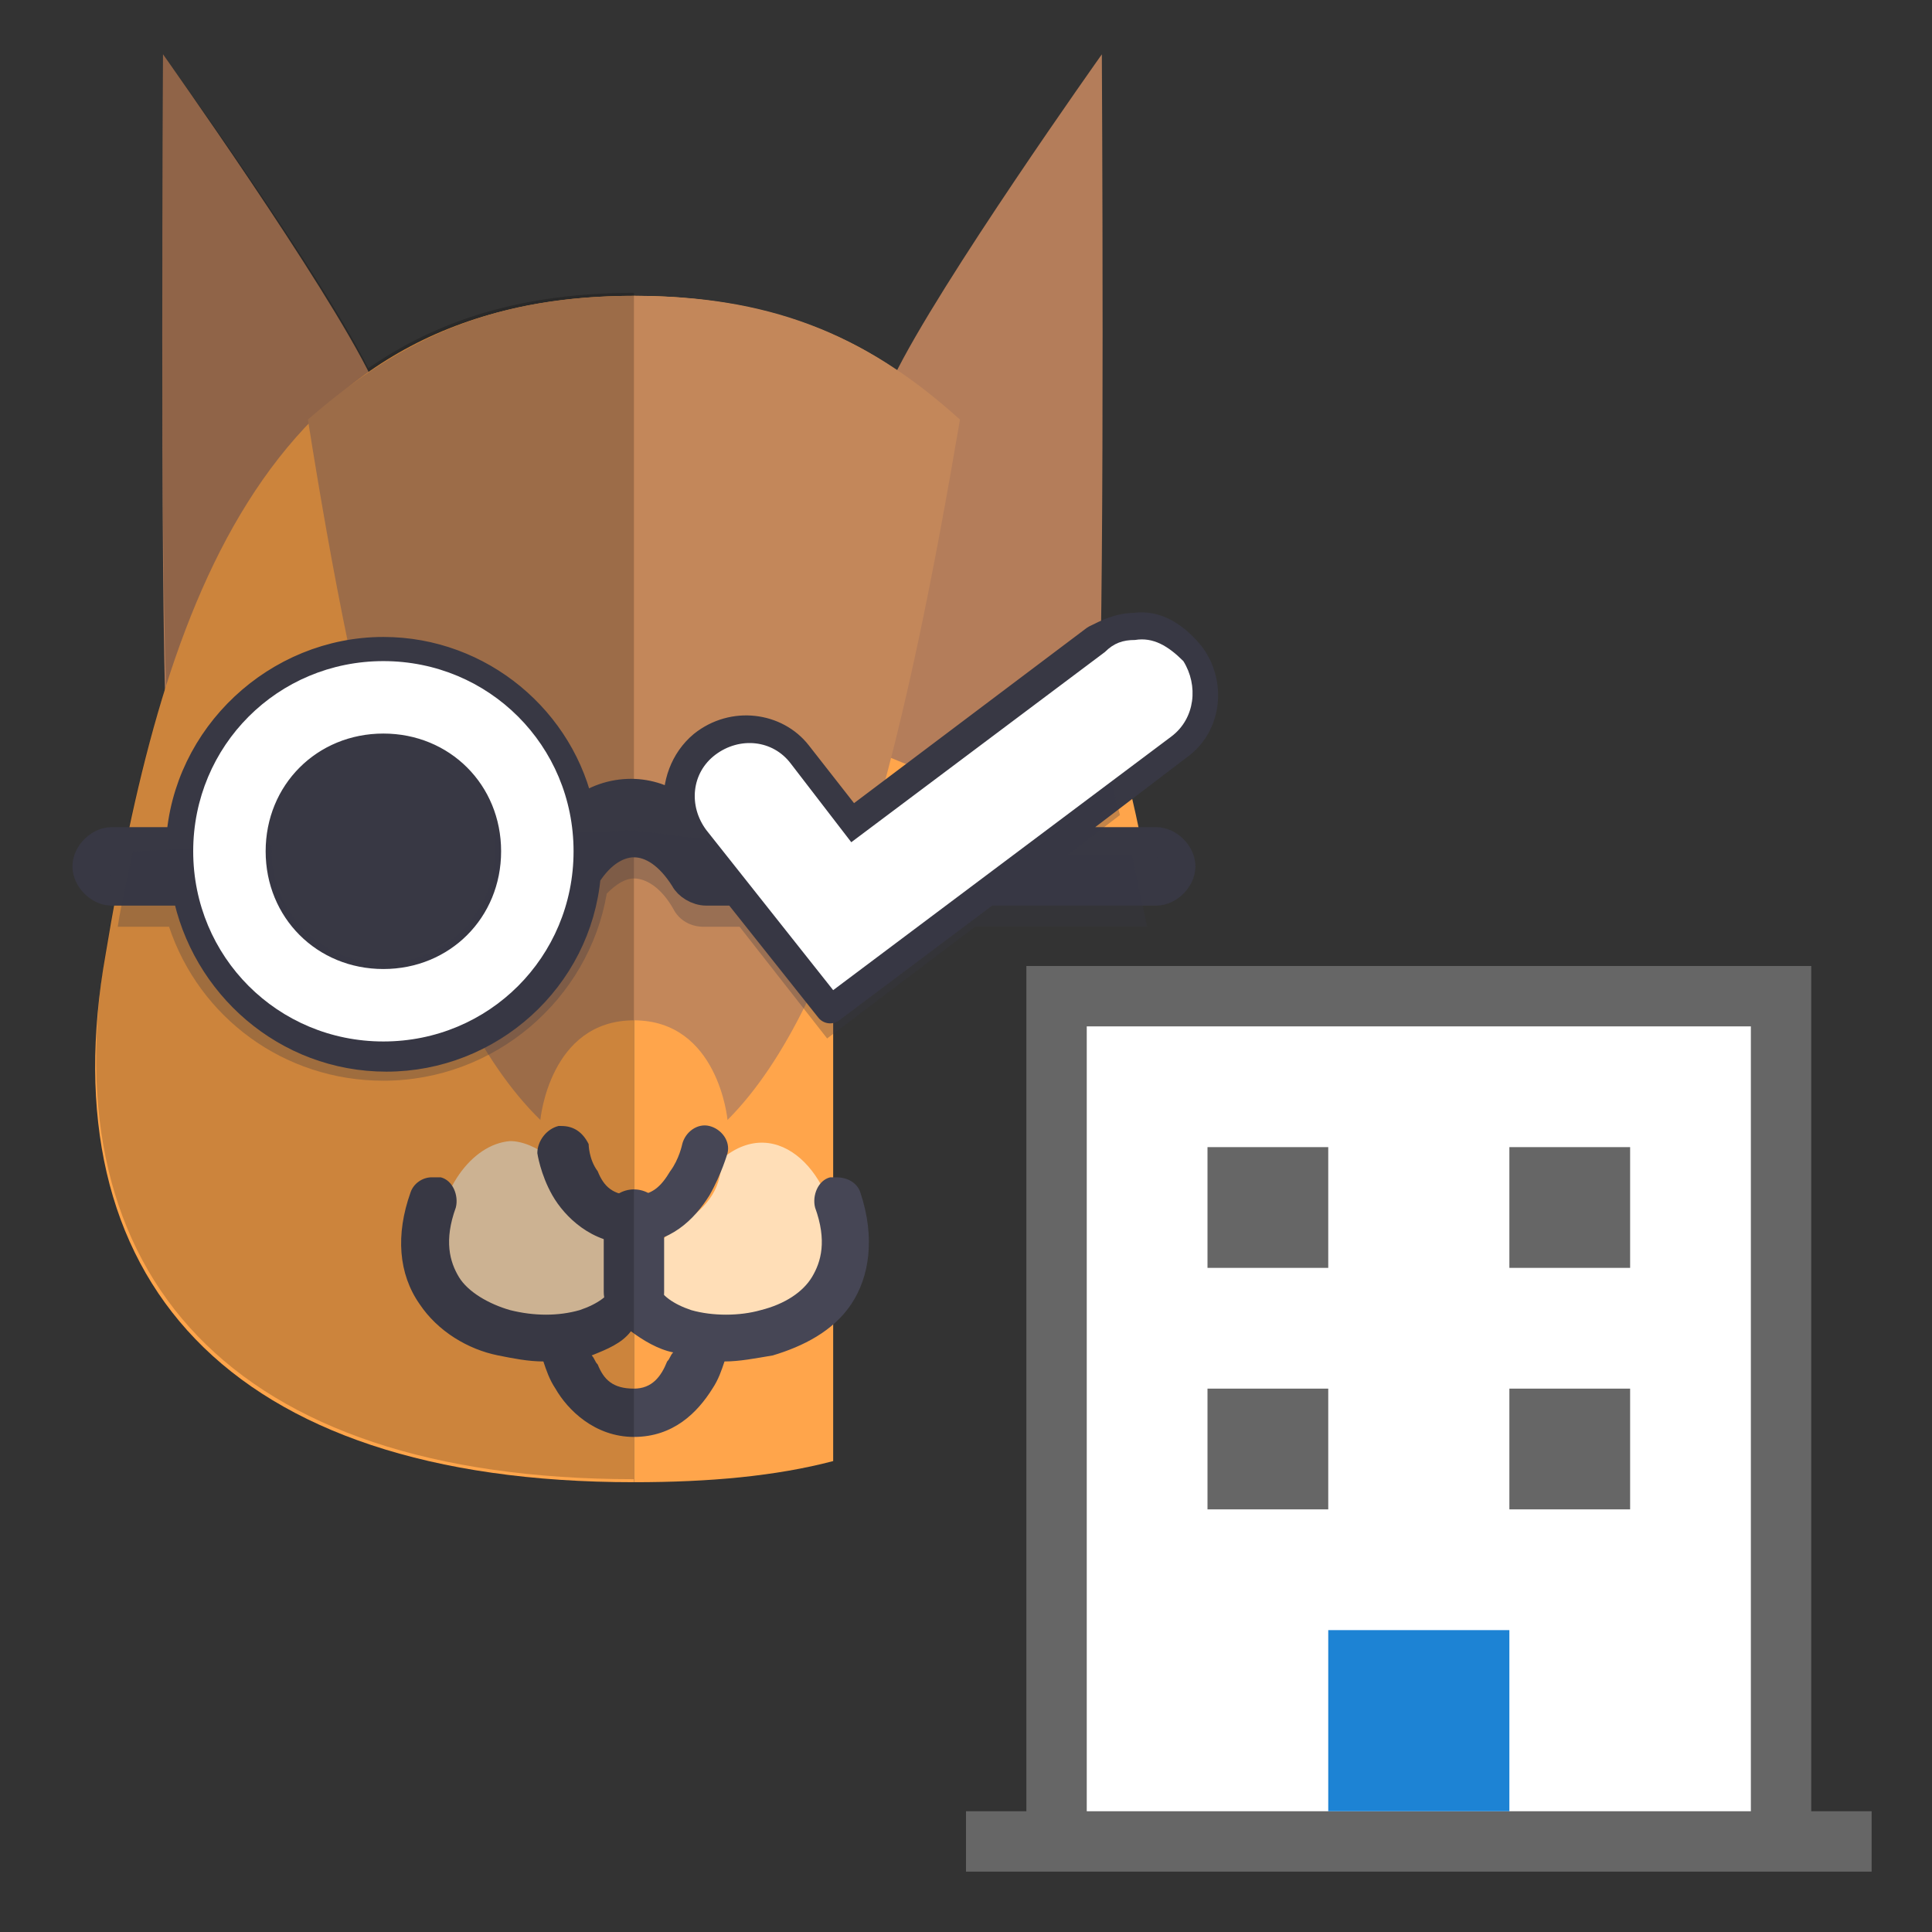 <svg xmlns="http://www.w3.org/2000/svg" viewBox="0 0 64 64" width="60" height="60">
  <rect x="0" y="0" width="64" height="64" fill="#333333" stroke="none"/>
  <style>
    .st0{fill:#ffa54b}
	.st9{fill:#fff}
	.st11{fill:#666}
	.st12{fill:#d3d3d3}
  </style>
  <g id="formidable">
    <path class="st0" d="M27.6 30.8c0-1.1.9-2 2-2H38c-1.9-9.8-5.5-19-17-19v39.3c2.5 0 4.7-.2 6.6-.7V30.8z"/>
    <path d="M29.6 12.5c-1.5 3.1-2.7 11.4-1 12.2s7.5 3.3 7.8-.8c.2-4.8.1-22.1.1-22.1s-5.4 7.6-6.9 10.7m-17.3 0c1.5 3.1 2.7 11.4 1 12.2S5.8 28 5.5 24c-.2-4.8-.1-22.2-.1-22.2s5.4 7.6 6.9 10.7" style="fill:#b47d5a"/>
    <path class="st0" d="M21 9.8c-12.6 0-15.7 11-17.5 21.8-1.9 10.7 4 17.5 17.5 17.5V9.8z"/>
    <path d="M16.9 37.8c-1.3.1-2.4 1.7-2.4 3.4 0 1.6.6 2.8 2.9 2.8 1.6 0 2.6-.4 3.7-.9 1.1.6 2 .9 3.7.9 2.3 0 2.9-1.2 2.9-2.8 0-2.2-1.9-4.4-3.8-2.8 0 2.3-2.5 2-2.8 4.2-.3-2.2-2.8-1.9-2.8-4.2-.5-.4-1-.6-1.4-.6" style="fill:#ffdeb7"/>
    <path d="M18.6 37.3h-.1c-.4.1-.7.5-.7.9 0 0 .1.7.5 1.4s1.3 1.6 2.6 1.6 2.1-.8 2.6-1.6c.4-.7.6-1.4.6-1.4.1-.4-.2-.8-.6-.9s-.8.2-.9.6c0 0-.1.5-.4.9-.3.5-.6.8-1.2.8-.7 0-1-.3-1.2-.8-.3-.4-.3-.9-.3-.9-.2-.4-.5-.6-.9-.6M14.3 39c-.3 0-.6.2-.7.5-.5 1.4-.4 2.7.3 3.7.6.9 1.6 1.5 2.6 1.7.5.1 1 .2 1.5.2.1.3.2.6.4.9.4.7 1.3 1.6 2.6 1.6s2.1-.8 2.6-1.6c.2-.3.3-.6.4-.9.5 0 1-.1 1.6-.2 1-.3 2-.8 2.6-1.7s.8-2.2.3-3.7c-.1-.3-.4-.5-.8-.5h-.2c-.4.1-.6.6-.5 1 .4 1.1.2 1.8-.1 2.3s-.9.9-1.7 1.1c-.7.2-1.6.2-2.3 0-.6-.2-1-.5-1.1-.8-.1-.2-.3-.4-.5-.5h-.5c-.2.1-.4.3-.5.5-.1.3-.5.6-1.1.8-.7.2-1.5.2-2.3 0-.7-.2-1.4-.6-1.7-1.1s-.5-1.2-.1-2.3c.1-.4-.1-.9-.5-1h-.3zm6.6 5.1c.4.3.9.6 1.4.7-.1.1-.1.2-.2.3-.2.5-.5.9-1.1.9-.7 0-1-.3-1.2-.8-.1-.1-.1-.2-.2-.3.5-.2 1-.4 1.3-.8" style="fill:#464655"/>
    <path d="M21 9.8c-4.5 0-7.6 1.3-10.8 4.1 1.6 10.1 3.7 19.3 7.7 23.2 0 0 .3-3.3 3.1-3.3s3.1 3.3 3.1 3.3c3.9-3.9 6-13.2 7.7-23.2C28.6 11 25.4 9.8 21 9.8" style="fill:#c3875a"/>
    <path d="M21 40.4v2.4" style="fill:none;stroke:#464655;stroke-width:2;stroke-linecap:round"/>
    <path d="M5.4 1.8s5.2 7.2 6.8 10.4c2.3-1.6 5.1-2.5 8.8-2.5V49C7.6 49 1.7 42.2 3.5 31.5c.5-3 1.1-6 2-8.8-.2-5.8-.1-20.9-.1-20.9" style="fill-opacity:.2"/>
    <g transform="translate(0 2)">
      <path d="M37.6 18.8c-.5 0-.9.2-1.3.4l-8.1 6.1-1.8-2.3c-.7-.9-2.1-1.1-3.1-.3-.6.5-.9 1.3-.8 2.1-.5-.3-1-.5-1.6-.5s-1.2.2-1.7.6c-.6-3-3.3-5.3-6.5-5.3-3.5 0-6.5 2.8-6.7 6.3H3.7c-.4 0-.8.4-.8.8s.4.8.8.8h2.5c.6 3.1 3.3 5.5 6.6 5.5 3.4 0 6.3-2.6 6.6-6 .5-.8 1.1-1.1 1.6-1.1.6 0 1.2.4 1.7 1.2.1.2.4.4.7.4h1l3.1 3.9 5.2-3.9h5.6c.4 0 .8-.4.8-.8s-.4-.8-.8-.8h-3.5l4.2-3.2c1-.7 1.1-2.1.4-3-.5-.6-1.1-1-1.8-.9m0 .8c.4 0 .9.2 1.1.6h0c.5.6.3 1.5-.3 1.9l-5 3.8h-4.6l8-6h0c.2-.2.5-.3.8-.3m-24.9.7c3 0 5.5 2.3 5.8 5.2l-.3.3H17c-.2-2.2-2-3.9-4.3-3.9-2.4 0-4.3 1.9-4.3 4.3 0 0 0 0 0 0 0 2.4 1.9 4.3 4.3 4.3h0c1.9 0 3.6-1.3 4.2-3.1h1.6c-.6 2.7-2.9 4.7-5.8 4.7-2.8 0-5.2-2-5.8-4.7.4-.1.7-.4.7-.8s-.3-.8-.8-.8c.2-3 2.8-5.5 5.9-5.5m0 2.4c1.8 0 3.3 1.4 3.5 3.1h-1.5c-.4 0-.8.4-.8.8s.4.8.8.8H16c-.5 1.4-1.8 2.4-3.3 2.4-1.9 0-3.5-1.5-3.5-3.5v-.1c0-1.9 1.5-3.5 3.5-3.5m11.9.3c.5 0 .9.2 1.2.5l2 2.5c-.1-.1-.3-.2-.5-.2h-3.2l-.5-.6c-.5-.6-.4-1.5.2-2 0 0 0 0 0 0 .3-.1.5-.2.8-.2m3.3 3.3.1.2h0v.2c0 .4.4.8.8.8h2.5l-3.8 2.8-2.3-2.8h1.9c.4 0 .8-.4.8-.8.1-.2.1-.3 0-.4" style="fill:#383844;stroke:#383844;stroke-linecap:round;stroke-linejoin:round"/>
      <path d="m12.9 25.8-8.5.4S4 28 3.9 28.7h1.7c1 3 3.8 5.1 7.1 5.1 3.7 0 6.8-2.7 7.4-6.2.3-.3.6-.5.9-.5.4 0 .9.3 1.3 1 .2.4.6.6 1 .6h1.2l2.9 3.7 4.9-3.7H38l-.5-2.4h-2.1l1.7-1.3-1-3.9-8.1 5.3-7-.9-8.1.3z" style="fill:#383844;fill-opacity:.3"/>
      <path class="st9" d="M37.6 19.2c-.4 0-.7.1-1 .4l-8.4 6.3-2-2.6c-.6-.8-1.7-.9-2.5-.3s-.9 1.7-.3 2.5l4.2 5.3 11.2-8.4c.8-.6.9-1.7.4-2.5-.5-.5-1-.8-1.6-.7m-24.9.7c-3.5 0-6.3 2.8-6.3 6.3s2.8 6.3 6.3 6.3 6.3-2.8 6.3-6.3-2.8-6.3-6.3-6.3m0 2.4c2.2 0 3.9 1.7 3.9 3.9s-1.7 3.9-3.9 3.9-3.9-1.7-3.9-3.9 1.7-3.9 3.9-3.9"/>
      <circle cx="12.7" cy="26.2" r="3.7" style="fill:#383844"/>
    </g>
  </g>
  <g id="organisation">
    <polygon fill="#666" points="60,60 60,32 34,32 34,60 32,60 32,62 62,62 62,60  "/>
    <path fill="#fff" d="M36,34h22v26H36V34z"/>
    <rect x="50" y="38" fill="#666" width="4" height="4"/>
    <rect x="40" y="38" fill="#666" width="4" height="4"/>
    <rect x="50" y="46" fill="#666" width="4" height="4"/>
    <rect x="40" y="46" fill="#666" width="4" height="4"/>
    <rect x="44" y="54" fill="#1D83D4" width="6" height="6"/>
  </g>
</svg>